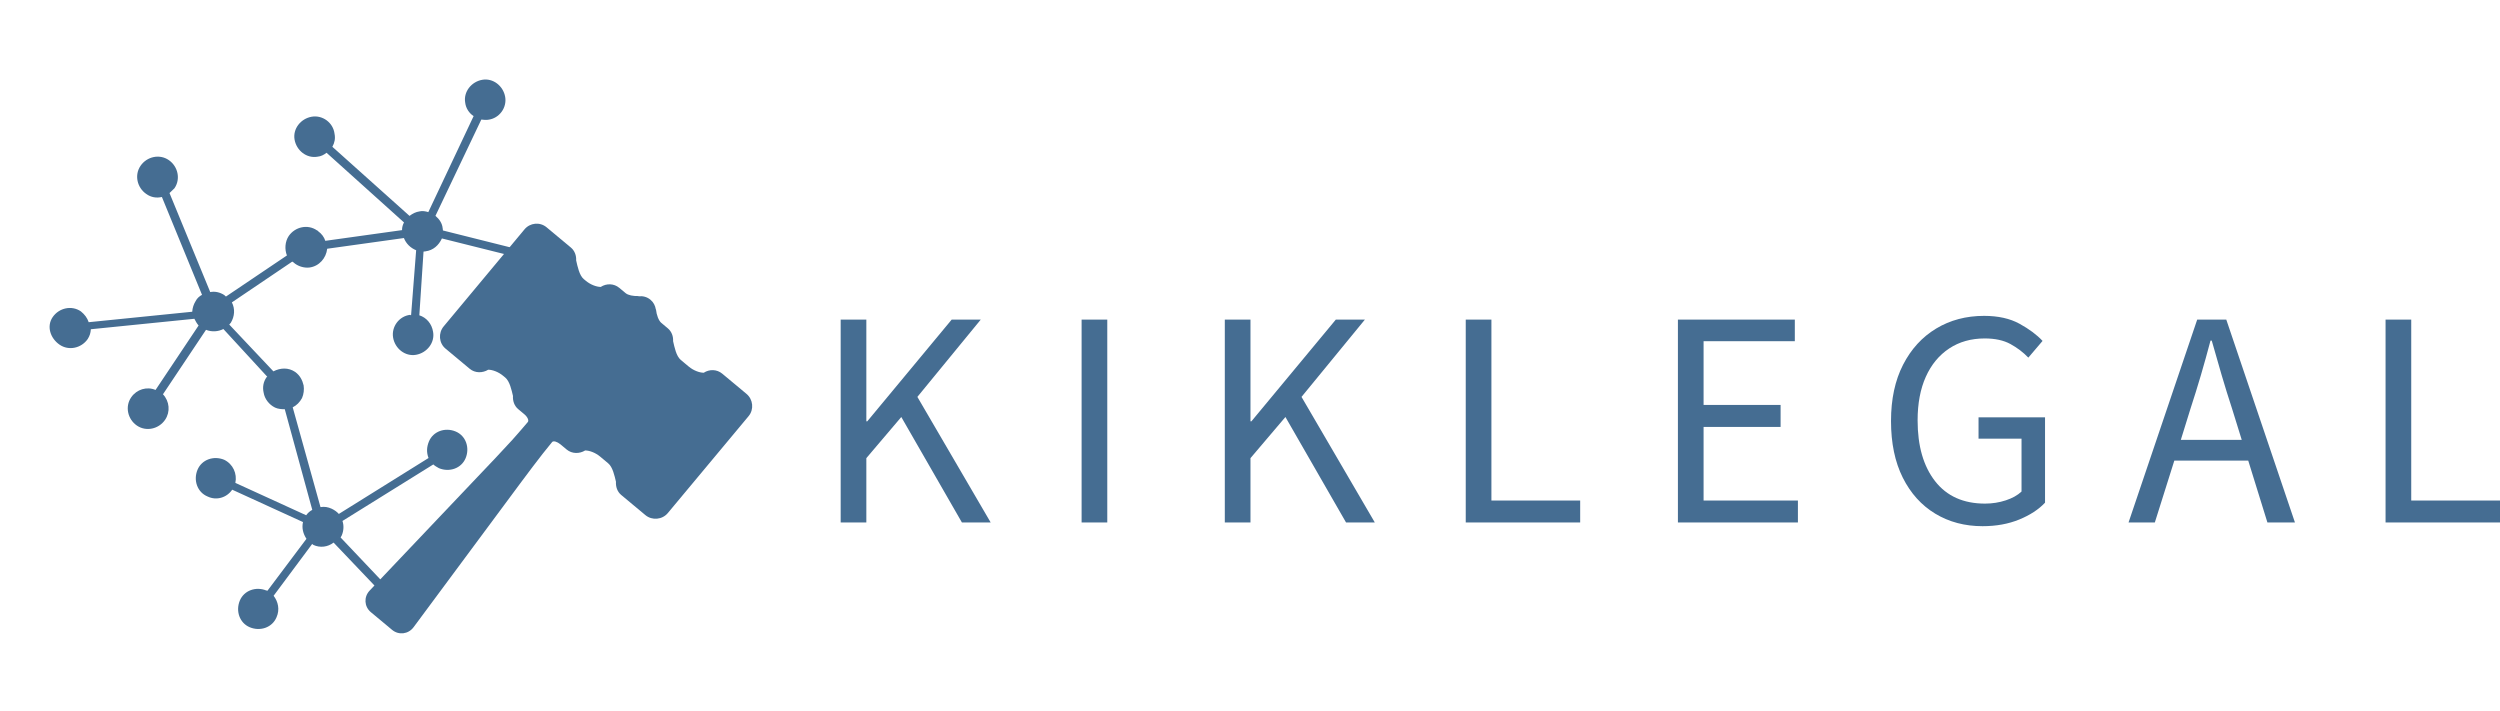 <svg viewBox="163.375 310.2 487.365 138.634" width="5000" height="1422.282" xmlns="http://www.w3.org/2000/svg" xmlns:xlink="http://www.w3.org/1999/xlink" preserveAspectRatio="none"><defs></defs><style>.aD6z1nYkhcolor {fill:#456D92;fill-opacity:1;}.aD6z1nYkhstrokeColor-str {stroke:#456D92;stroke-opacity:1;}.aEynjRz7AKcolors-0 {fill:#456D92;fill-opacity:1;}.an1tP3XHHUcolors-0 {fill:#456D92;fill-opacity:1;}.icon2 {fill:#F36958;fill-opacity:1;}.icon3 {fill:#8C94CC;fill-opacity:1;}.icon4 {fill:#333258;fill-opacity:1;}.icon5 {fill:#F36958;fill-opacity:1;}.icon6 {fill:#8C94CC;fill-opacity:1;}.icon7 {fill:#333258;fill-opacity:1;}.icon8 {fill:#F36958;fill-opacity:1;}</style><g opacity="1" transform="rotate(0 327.261 371.777)">
<svg width="323.479" height="41" x="327.261" y="371.777" version="1.1" preserveAspectRatio="none" viewBox="3.6 -26.72 214.6 27.2">
  <g transform="matrix(1 0 0 1 0 0)" class="aD6z1nYkhcolor"><path id="id-D6z1nYkh8" d="M6.92 0L3.60 0L3.60-26.24L6.92-26.24L6.92-13.08L7.04-13.08L17.96-26.24L21.72-26.24L13.52-16.24L23 0L19.28 0L11.44-13.64L6.92-8.32L6.92 0Z M38.08 0L34.76 0L34.76-26.24L38.08-26.24L38.08 0Z M56.60 0L53.28 0L53.28-26.24L56.60-26.24L56.60-13.08L56.72-13.08L67.64-26.24L71.40-26.24L63.20-16.24L72.68 0L68.96 0L61.12-13.64L56.60-8.32L56.60 0Z M99.24 0L84.44 0L84.44-26.24L87.76-26.24L87.76-2.84L99.24-2.84L99.24 0Z M127.40 0L111.88 0L111.88-26.24L127-26.24L127-23.44L115.20-23.44L115.20-15.20L125.16-15.20L125.16-12.36L115.20-12.36L115.20-2.84L127.40-2.84L127.40 0Z M151.28 0.48L151.28 0.48Q147.84 0.48 145.16-1.14Q142.48-2.76 140.96-5.80Q139.44-8.84 139.44-13.12L139.44-13.12Q139.44-17.36 141-20.40Q142.56-23.44 145.28-25.08Q148-26.72 151.48-26.72L151.48-26.72Q154.20-26.72 156.06-25.70Q157.92-24.68 159.04-23.48L159.04-23.48L157.20-21.32Q156.20-22.36 154.88-23.08Q153.56-23.80 151.56-23.80L151.56-23.80Q148.92-23.80 146.96-22.50Q145-21.20 143.94-18.84Q142.88-16.48 142.88-13.20L142.88-13.20Q142.88-8.24 145.14-5.34Q147.40-2.44 151.60-2.44L151.60-2.44Q153-2.44 154.28-2.86Q155.56-3.28 156.32-4L156.32-4L156.32-10.84L150.76-10.84L150.76-13.60L159.36-13.60L159.36-2.56Q158.12-1.24 156.02-0.38Q153.92 0.48 151.28 0.48Z M178.16-14.68L178.16-14.68L176.92-10.68L184.80-10.68L183.56-14.68Q182.84-16.88 182.20-19.06Q181.56-21.24 180.92-23.52L180.92-23.52L180.76-23.52Q180.16-21.24 179.52-19.06Q178.88-16.88 178.16-14.68ZM173.56 0L170.16 0L179.04-26.24L182.80-26.24L191.68 0L188.12 0L185.64-8L176.08-8L173.56 0Z M218.20 0L203.40 0L203.40-26.24L206.72-26.24L206.72-2.84L218.20-2.84L218.20 0Z"/></g>
</svg>
</g><g opacity="1" transform="rotate(152.7 300.182 402.924)">
<svg width="100.098" height="104.347" x="300.182" y="402.924" version="1.1" preserveAspectRatio="none" viewBox="11.052 9.389 77.98 81.29">
  <g transform="matrix(1 0 0 1 0 0)" class="aEynjRz7AKcolors-0"><path d="M88.6,71.8c-0.8-1.5-2.7-2-4.2-1.2c-0.5,0.3-0.8,0.6-1.1,1.1l-14.7-5.8c0-0.4,0-0.8-0.1-1.2l10.3-5.7  c0.9,1.1,2.5,1.4,3.8,0.7c1.5-0.8,2-2.7,1.2-4.2c-0.8-1.5-2.7-2-4.2-1.2c-1.3,0.7-1.9,2.2-1.5,3.6l-10.3,5.7  c-0.6-0.7-1.5-1.1-2.4-1.1L62.8,53c0,0,0.1,0,0.1,0c0.8-0.4,1.3-1.1,1.5-1.9c0.3-0.9,0.1-2-0.5-2.8c-0.3-0.4-0.8-0.7-1.2-0.9  l3.3-15.5c0.4,0,0.8-0.1,1.2-0.3l7.3,9.3c-0.9,1.1-1,2.7-0.1,3.9c1.1,1.3,3,1.6,4.3,0.5c1.3-1.1,1.6-3,0.5-4.3  c-0.9-1.2-2.5-1.5-3.8-0.8l-7.3-9.3c0.6-0.7,0.8-1.6,0.7-2.5l8.9-4.3c0,0,0,0.1,0.1,0.1c1.1,1.3,3,1.6,4.3,0.5  c1.3-1.1,1.6-3,0.5-4.3c-1.1-1.3-3-1.6-4.3-0.5c-1,0.8-1.3,2-1.1,3.1l-8.8,4.3c-0.1-0.1-0.1-0.2-0.1-0.2c-0.7-0.9-1.8-1.3-2.9-1.1  l-3.1-10.6c0.2-0.1,0.3-0.2,0.4-0.3c1.3-1.1,1.6-3,0.5-4.3C62,9.2,60.1,9,58.8,10c-1.3,1.1-1.6,3-0.5,4.3c0.7,0.8,1.7,1.2,2.7,1.2  l3.1,10.7c-0.1,0.1-0.2,0.1-0.3,0.2c-0.6,0.5-1,1.2-1.1,1.9l-16.2,1.3c-0.1-0.3-0.3-0.6-0.5-0.9c-1.1-1.3-3-1.6-4.3-0.5  c-1.3,1.1-1.6,3-0.5,4.3c1.1,1.3,3,1.6,4.3,0.5c0.7-0.6,1.1-1.3,1.2-2.2l16-1.3c0.1,0.4,0.3,0.8,0.6,1.2c0.4,0.5,0.8,0.8,1.4,1  l-3.2,15.4c-0.7,0-1.3,0.2-1.9,0.6c-0.5,0.4-0.9,1-1.1,1.6c-0.2,0.8-0.2,1.6,0.2,2.4c0.6,1.1,1.7,1.6,2.9,1.6l2.7,9.4  c-0.1,0-0.2,0.1-0.3,0.1c-1,0.6-1.6,1.6-1.6,2.7l-11,1.3c0-0.1-0.1-0.1-0.1-0.2c-0.3-0.8-1-1.5-1.8-1.8c-1.4-0.5-2.9,0.1-3.7,1.3  l-11.1-3.9c0.1-0.9-0.2-1.8-0.8-2.5l5.2-8.4c0,0,0.1,0,0.1,0.1c1.6,0.6,3.4-0.3,3.9-1.9s-0.3-3.4-1.9-3.9s-3.4,0.3-3.9,1.9  c-0.4,1.2-0.1,2.4,0.7,3.2L33,59c-0.1,0-0.2-0.1-0.3-0.1c-1.1-0.4-2.2-0.1-3.1,0.6l-8.3-7.3c0.1-0.2,0.2-0.3,0.2-0.5  c0.6-1.6-0.3-3.4-1.9-3.9c-1.6-0.6-3.4,0.3-3.9,1.9s0.3,3.4,1.9,3.9c1,0.4,2.1,0.1,2.9-0.5l8.4,7.4c0,0.1-0.1,0.2-0.1,0.3  c-0.3,0.7-0.2,1.5,0.1,2.2L16,72.8c-0.3-0.2-0.6-0.4-0.9-0.5c-1.6-0.6-3.4,0.3-3.9,1.9s0.3,3.4,1.9,3.9s3.4-0.3,3.9-1.9  c0.3-0.8,0.2-1.7-0.2-2.4L29.6,64c0.3,0.3,0.7,0.6,1.1,0.7c0.6,0.2,1.1,0.2,1.7,0.1L38,79.5c-0.6,0.4-1,0.9-1.2,1.6  c-0.6,1.6,0.3,3.4,1.9,3.9s3.4-0.3,3.9-1.9s-0.3-3.4-1.9-3.9c-0.5-0.2-1-0.2-1.5-0.1l-5.6-14.8c0.3-0.2,0.6-0.5,0.8-0.9l11.1,3.9  c-0.1,0.6,0,1.2,0.3,1.8c0,0.1,0.1,0.2,0.1,0.2c0.8,1.5,2.7,2,4.2,1.2C51,70,51.6,69,51.7,68l11.1-1.3c0,0.1,0.1,0.2,0.1,0.3  c0.4,0.7,1,1.2,1.7,1.4l-1.4,16.2c-0.3,0.1-0.7,0.2-1,0.3c-1.5,0.8-2,2.7-1.2,4.2c0.8,1.5,2.7,2,4.2,1.2c1.5-0.8,2-2.7,1.2-4.2  c-0.4-0.8-1.1-1.3-1.9-1.5l1.4-16c0.4,0,0.9-0.1,1.3-0.4c0.5-0.3,0.9-0.7,1.2-1.2l14.7,5.8c-0.1,0.7,0,1.3,0.3,2  c0.8,1.5,2.7,2,4.2,1.2S89.4,73.3,88.6,71.8z"></path></g>
</svg>
</g><g opacity="1" transform="rotate(-5.2 228.247 357.408)">
<svg width="78.545" height="77.174" x="228.247" y="357.408" version="1.1" preserveAspectRatio="none" viewBox="0.001 -0 30.501 29.968">
  <g transform="matrix(-1 0 0 1 30.503 0)" class="an1tP3XHHUcolors-0"><g><path d="M30.114,26.522l-0.815-0.716c-0.002-0.002-0.004-0.005-0.007-0.007l-4.751-4.174l-4.84-4.25   c-0.446-0.394-1.042-0.928-1.372-1.231c-0.331-0.302-1.091-1.041-1.267-1.215l-0.032-0.033c-0.108-0.109-0.011-0.387,0.219-0.616   l0.003-0.003l0.415-0.416c0.277-0.277,0.362-0.665,0.304-1.031c0.067-0.467,0.146-1.128,0.457-1.44l0.072-0.072l0.071-0.07   c0.318-0.318,0.747-0.533,1.087-0.566c0.447,0.223,1.015,0.176,1.387-0.195l0.773-0.774l0.022-0.022l0.893-0.893   c0.464-0.464,0.449-1.226-0.015-1.688l-6.754-6.755C15.5-0.113,14.747-0.12,14.283,0.344L13.51,1.118L13.367,1.26l-0.773,0.773   c-0.275,0.274-0.369,0.648-0.316,1.01c-0.065,0.471-0.134,1.15-0.446,1.464l-0.142,0.141c-0.317,0.317-0.746,0.531-1.084,0.566   c-0.457-0.238-1.015-0.18-1.389,0.195L8.78,5.847C8.778,5.849,8.774,5.851,8.772,5.853C8.602,6.026,8.226,6.136,7.826,6.161   C7.823,6.167,7.819,6.173,7.818,6.18C7.502,6.171,7.188,6.279,6.947,6.519c-0.214,0.213-0.32,0.485-0.339,0.765   c-0.003,0-0.007,0.003-0.011,0.004C6.59,7.728,6.47,8.157,6.283,8.344L5.84,8.788c-0.276,0.274-0.369,0.648-0.316,1.01   c-0.065,0.471-0.134,1.149-0.447,1.463l-0.28,0.282l-0.284,0.284c-0.317,0.315-0.745,0.528-1.083,0.563   c-0.456-0.238-1.014-0.178-1.389,0.197l-0.773,0.773l-0.142,0.141l-0.773,0.774c-0.464,0.463-0.472,1.23-0.007,1.695l6.756,6.753   c0.462,0.464,1.238,0.465,1.702,0.001l0.773-0.773l0.141-0.141l0.773-0.773c0.277-0.278,0.361-0.665,0.304-1.031   c0.067-0.469,0.146-1.131,0.459-1.442L11.816,18c0.317-0.318,0.748-0.532,1.087-0.566c0.448,0.224,1.017,0.175,1.387-0.195   l0.435-0.435c0.234-0.23,0.508-0.335,0.61-0.231c0.105,0.104,0.46,0.472,0.789,0.815s1.363,1.481,1.764,1.931l4.219,4.725   l4.947,5.541c0.438,0.49,1.173,0.514,1.637,0.05l1.479-1.479C30.634,27.691,30.608,26.956,30.114,26.522z"></path></g></g>
</svg>
</g></svg>